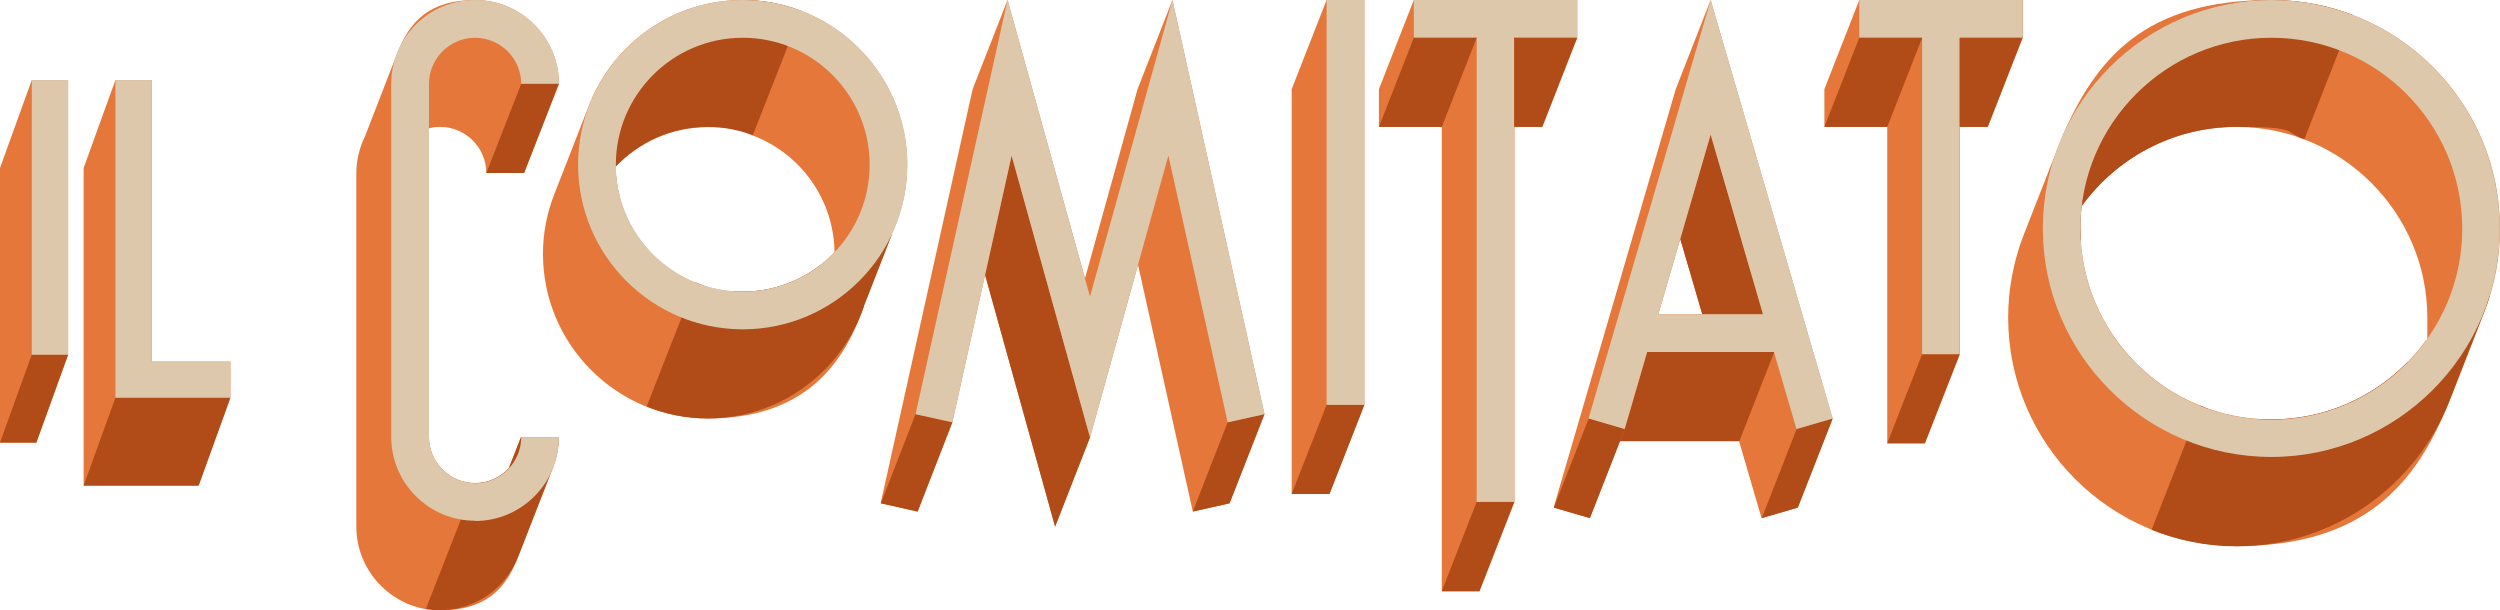 <?xml version="1.0" encoding="UTF-8"?>
<svg id="Livello_1" xmlns="http://www.w3.org/2000/svg" version="1.1" viewBox="0 0 1046.1 255.3">
  <!-- Generator: Adobe Illustrator 29.5.1, SVG Export Plug-In . SVG Version: 2.1.0 Build 141)  -->
  <defs>
    <style>
      .st0 {
        fill: #e47739;
      }

      .st1 {
        fill: #b14b17;
      }

      .st2 {
        fill: #ddc8ac;
      }
    </style>
  </defs>
  <g>
    <g>
      <path class="st0" d="M591.6,0l-14.6,37.3v15.8h26.3v194.3h15.8l14.6-37.3V53.1h11.7l14.6-37.3V0h-68.3Z"/>
      <path class="st0" d="M715.8,0l-14.6,37.3-51.1,175.1,15.1,4.4,12.6-32.2h49.9l9.4,32.2,15.1-4.4,14.6-37.3L715.8,0ZM703.1,100l9.2,31.5h-18.4l9.2-31.5Z"/>
      <path class="st0" d="M778,0l-14.6,37.3v15.8h26.3v132.4h15.8l14.6-37.3V53.1h11.7l14.6-37.3V0h-68.3Z"/>
      <path class="st0" d="M1046.1,95.6C1046.1,42.9,1003.2,0,950.4,0s-73.3,24-87.9,58.1h0s0,.1,0,.1c-.7,1.7-1.4,3.4-2,5.1l-14.1,36h0c-3.9,10.4-6.1,21.8-6.1,33.6,0,52.7,42.9,95.6,95.6,95.6s75.1-25.3,89.1-60.9h0c0,0,15-38.4,15-38.4h0c4-10.5,6.1-21.8,6.1-33.7ZM950.4,175.5c-44,0-79.9-35.8-79.9-79.9s.2-6.3.6-9.4c14.5-20,38.1-33.1,64.7-33.1,44,0,79.9,35.8,79.9,79.9s-.2,6.3-.6,9.4c-14.5,20-38.1,33.1-64.7,33.1Z"/>
      <path class="st1" d="M863.5,55.9l-1.4,44.1,8.6.4c0-1.6-.2-3.2-.2-4.8,0-3.2.2-6.3.6-9.4,14.5-20,38.1-33.1,64.7-33.1s19.5,1.9,28.4,5.2l20.4-52c-10.6-4.1-22.1-6.3-34.1-6.3-38.5,0-71.8,22.9-86.9,55.9Z"/>
      <path class="st1" d="M1009.5,153.8l-2.1-2.3c-14.5,14.8-34.6,24-56.9,24s-20.6-2.1-29.8-5.8l-20.4,52c11,4.4,23,6.9,35.6,6.9,40.5,0,75.1-25.3,89.1-60.9h0c0,0,15-38.4,15-38.4h0c.7-1.8,1.3-3.7,1.9-5.6l-32.4,30.1Z"/>
      <polyline class="st1" points="804.3 148.2 789.7 185.5 805.4 185.5 820 148.2 804.3 148.2"/>
      <polygon class="st1" points="751.8 179.5 737.2 216.8 752.3 212.4 766.9 175.1 751.8 179.5"/>
      <polygon class="st1" points="650.2 212.4 665.3 216.8 679.9 179.5 664.8 175.1 650.2 212.4"/>
      <polygon class="st1" points="727.8 184.6 742.4 147.3 689.3 147.3 679.9 179.5 677.9 184.6 727.8 184.6"/>
      <polyline class="st1" points="703.1 100 715.8 56.3 737.8 131.5 712.3 131.5 703.1 100"/>
      <polyline class="st1" points="617.9 210 603.3 247.4 619 247.4 633.6 210 617.9 210"/>
      <path class="st2" d="M950.4,191.2c-52.7,0-95.6-42.9-95.6-95.6S897.7,0,950.4,0s95.6,42.9,95.6,95.6-42.9,95.6-95.6,95.6ZM950.4,15.8c-44,0-79.9,35.8-79.9,79.9s35.8,79.9,79.9,79.9,79.9-35.8,79.9-79.9-35.8-79.9-79.9-79.9Z"/>
      <polygon class="st2" points="659.9 0 591.6 0 591.6 15.8 617.9 15.8 617.9 210 633.6 210 633.6 15.8 659.9 15.8 659.9 0"/>
      <polygon class="st2" points="846.3 0 778 0 778 15.8 804.3 15.8 804.3 148.2 820 148.2 820 15.8 846.3 15.8 846.3 0"/>
      <path class="st2" d="M751.8,179.5l15.1-4.4L715.8,0l-51.1,175.1,15.1,4.4,9.4-32.2h53.1l9.4,32.2ZM693.9,131.5l21.9-75.2,21.9,75.2h-43.9Z"/>
    </g>
    <polygon class="st1" points="591.6 15.8 577 53.1 603.3 53.1 617.9 15.8 591.6 15.8"/>
    <polygon class="st1" points="659.9 15.8 633.6 15.8 633.6 53.1 645.3 53.1 659.9 15.8"/>
    <polygon class="st1" points="804.3 15.8 778 15.8 763.4 53.1 789.7 53.1 804.3 15.8"/>
    <polygon class="st1" points="846.3 15.8 820 15.8 820 53.1 831.7 53.1 846.3 15.8"/>
  </g>
  <g>
    <g>
      <path class="st0" d="M335.4,4.6C327.8,1.6,319.4,0,310.7,0h-.3c-28.6.1-53.1,17.8-63.4,42.7l-15.3,39.2s0,0,0,0c-2.9,7.6-4.5,15.8-4.5,24.3,0,38,30.9,68.9,68.9,68.9s56.2-19.8,65.4-47.1h0s12.1-31.1,12.1-31.1c3.8-8.6,6-18,6-28,0-29.3-18.4-54.4-44.2-64.3ZM310.7,122.1c-24.8,0-45.7-17.1-51.5-40.1-1-3.9-1.6-8-1.6-12.2,9.7-10.2,23.4-16.6,38.5-16.6s13,1.2,18.9,3.5c19.8,7.5,33.9,26.5,34.2,48.8-9.7,10.2-23.4,16.6-38.5,16.6Z"/>
      <path class="st0" d="M490.6,0l-14.6,37.3-22,79.2L421.6,0l-14.6,37.3-38.5,173.3,15.4,3.4,14.6-37.3,13.7-61.7,15.8,56.8h0l13.5,48.5,14.6-37.3,20.1-72.2,22.9,103.2,15.4-3.4,14.6-37.3L490.6,0Z"/>
      <polygon class="st0" points="555.1 0 540.5 37.3 540.5 206.7 556.3 206.7 570.9 169.4 570.9 0 555.1 0"/>
      <path class="st0" d="M218.1,182.8l-5.1,13c-3.5,3.9-8.6,6.3-14.2,6.3-10.6,0-19.3-8.7-19.3-19.3V53.7c1.5-.4,3.1-.6,4.7-.6,10.6,0,19.3,8.7,19.3,19.3h15.8l14.6-37.3C233.8,15.7,218.1,0,198.8,0s-27.5,9.2-32.6,22.3h0s-13.4,34.6-13.4,34.6h0c-2.3,4.7-3.7,10-3.7,15.6v147.8c0,19.3,15.7,35.1,35.1,35.1s27.7-9.4,32.7-22.6h0s14.7-37.7,14.7-37.7v-.2c1.4-3.7,2.2-7.7,2.2-11.9h-15.8Z"/>
      <polyline class="st1" points="555.1 169.4 540.5 206.7 556.3 206.7 570.9 169.4 555.1 169.4"/>
      <polyline class="st1" points="513.7 176.7 499.1 214.1 514.5 210.6 529.1 173.3 513.7 176.7"/>
      <polyline class="st1" points="398.5 176.7 383.1 173.3 368.6 210.6 384 214.1 398.5 176.7"/>
      <polyline class="st1" points="423.3 65.1 456.1 183 441.5 220.4 412.2 115 423.3 65.1"/>
      <path class="st1" d="M361.5,128h0s11.8-30.1,11.8-30.1l-24,15.6-5.9-2.7c-9,7-20.3,11.2-32.6,11.2s-13.7-1.4-19.8-3.9l-20.4,52c7.9,3.2,16.6,5,25.6,5,30.4,0,56.2-19.8,65.4-47.1Z"/>
      <path class="st1" d="M184.2,255.3c14.9,0,27.7-9.4,32.7-22.6h0s14.7-37.7,14.7-37.7v-.2c1.4-3.7,2.2-7.7,2.2-11.9h-15.8l-5.1,13c-3.5,3.8-8.5,6.3-14.1,6.3l-20.6,52.6c1.9.3,3.9.5,5.9.5Z"/>
      <path class="st2" d="M198.8,217.9c-19.3,0-35.1-15.7-35.1-35.1V35.1C163.7,15.7,179.4,0,198.8,0s35.1,15.7,35.1,35.1h-15.8c0-10.6-8.7-19.3-19.3-19.3s-19.3,8.7-19.3,19.3v147.8c0,10.6,8.7,19.3,19.3,19.3s19.3-8.7,19.3-19.3h15.8c0,19.3-15.7,35.1-35.1,35.1Z"/>
      <polygon class="st2" points="456.1 183 423.3 65.1 398.5 176.7 383.1 173.3 421.6 0 456.1 124.1 490.6 0 529.1 173.3 513.7 176.7 488.9 65.1 456.1 183"/>
      <rect class="st2" x="555.1" y="0" width="15.8" height="169.4"/>
      <path class="st1" d="M335.4,4.6l-20.4,52c-5.9-2.2-12.2-3.5-18.9-3.5-15.2,0-28.8,6.4-38.5,16.6,0,4.2.6,8.3,1.6,12.2l-8.3-.8s-4.2-54.4,19.6-65.4C281.3,10.8,296.7,5,310.4,0h.3c8.7,0,17,1.6,24.7,4.6Z"/>
      <path class="st2" d="M310.8,137.8c-38,0-68.9-30.9-68.9-68.9S272.8,0,310.8,0s68.9,30.9,68.9,68.9-30.9,68.9-68.9,68.9ZM310.8,15.8c-29.3,0-53.1,23.8-53.1,53.1s23.8,53.1,53.1,53.1,53.1-23.8,53.1-53.1-23.8-53.1-53.1-53.1Z"/>
    </g>
    <polygon class="st1" points="233.8 35.1 218.1 35.1 203.5 72.4 219.3 72.4 233.8 35.1"/>
  </g>
  <g>
    <polygon class="st0" points="13.3 33.5 0 70.3 0 185.2 15.2 185.2 28.5 148.4 28.5 33.5 13.3 33.5"/>
    <polygon class="st0" points="63.5 151.3 63.5 33.5 48.3 33.5 35 70.3 35 203.2 83.1 203.2 96.4 166.4 96.4 151.3 63.5 151.3"/>
    <polyline class="st1" points="48.3 166.4 35 203.2 83.1 203.2 96.4 166.4 48.3 166.4"/>
    <polyline class="st1" points="28.5 148.4 13.3 148.4 0 185.2 15.2 185.2 28.5 148.4"/>
    <g>
      <rect class="st2" x="13.3" y="33.5" width="15.2" height="114.9"/>
      <polygon class="st2" points="96.4 166.4 48.3 166.4 48.3 33.5 63.5 33.5 63.5 151.3 96.4 151.3 96.4 166.4"/>
    </g>
  </g>
</svg>